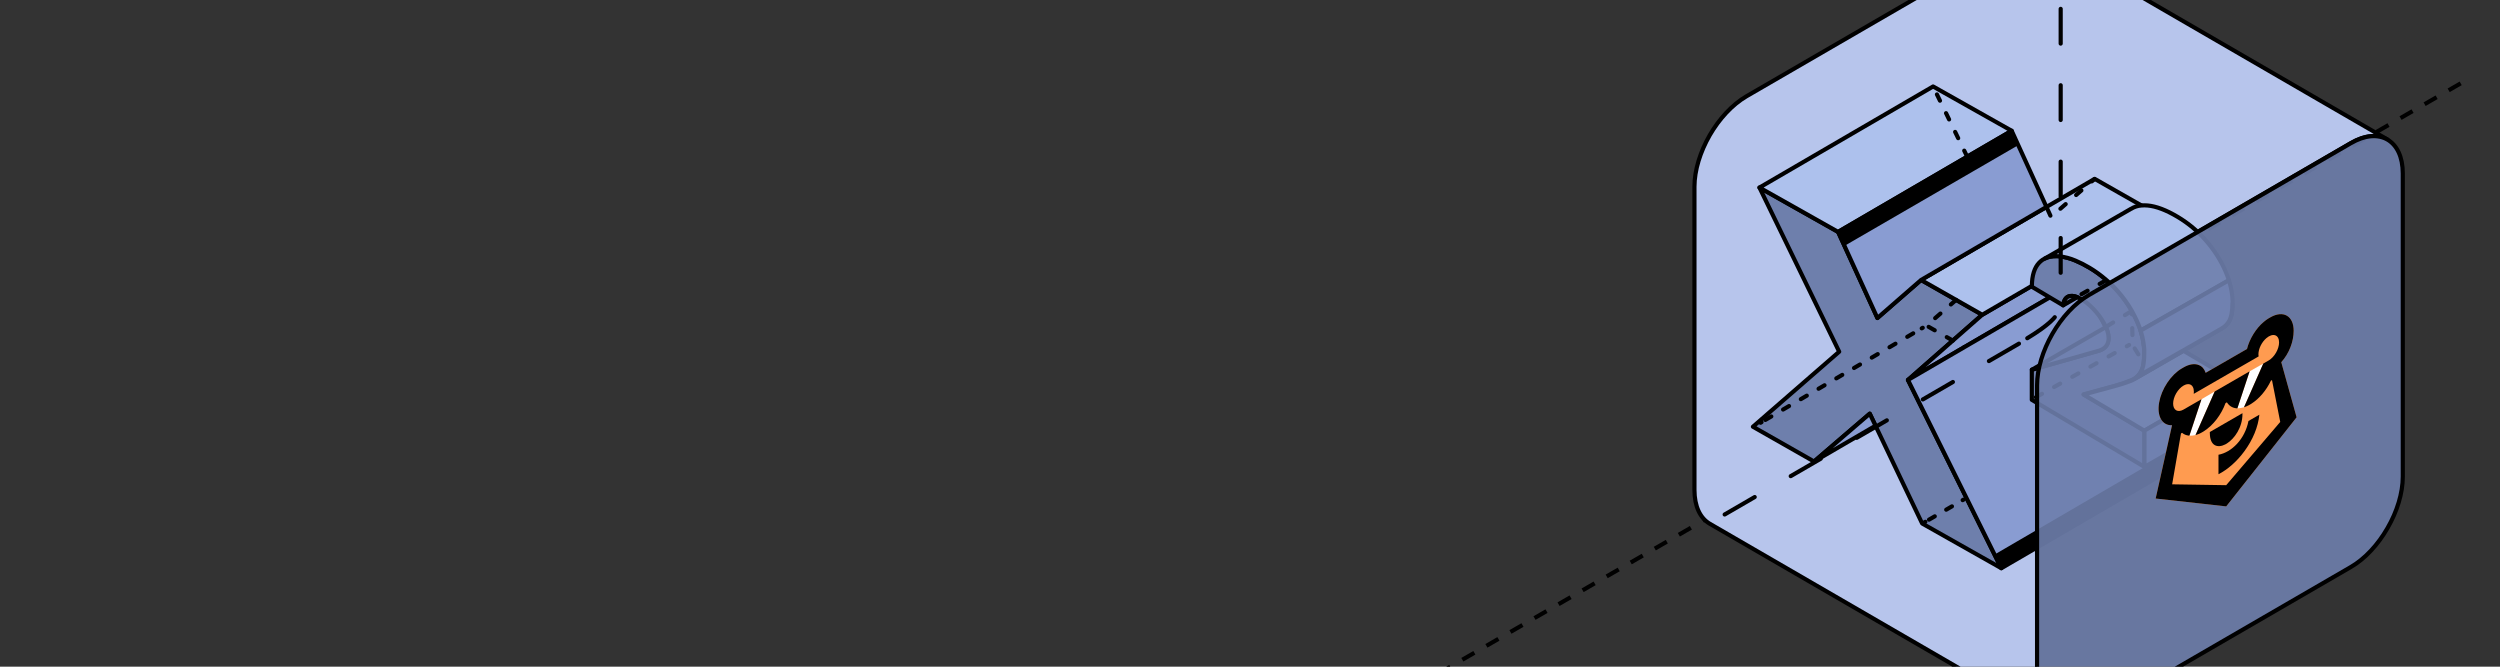 <?xml version="1.0" encoding="UTF-8"?> <svg xmlns="http://www.w3.org/2000/svg" width="360" height="96" viewBox="0 0 360 96" fill="none"><rect x="0" y="0" width="360" height="96" fill="#333333" stroke="none"/><g clip-path="url(#clip0_2667_7522)"><path d="M461.725 -49.996L20 205.026" stroke="black" stroke-width="0.6" stroke-linejoin="round" stroke-dasharray="2 2"></path><path d="M293.338 99.138V55.48C293.338 53.084 294.184 50.426 295.539 48.062C296.894 45.697 298.772 43.642 300.835 42.452L338.503 20.615C340.566 19.41 342.444 19.302 343.799 20.09L294.461 -8.501C293.107 -9.289 291.229 -9.166 289.166 -7.975L251.497 13.861C249.434 15.067 247.556 17.122 246.201 19.471C244.847 21.836 244 24.494 244 26.889V70.548C244 72.943 244.847 74.627 246.201 75.416L295.539 104.006C294.184 103.218 293.338 101.533 293.338 99.138Z" fill="#B7C5EC" stroke="black" stroke-width="0.6" stroke-miterlimit="10" stroke-linecap="round" stroke-linejoin="round"></path><path d="M288.189 81.822L276.79 75.38L270.072 61.305L269.245 59.571L261.225 66.459L252.422 61.448L264.843 50.646L253.363 27.009L264.686 33.393L270.346 45.795L276.633 40.316L281.679 43.186L285.44 45.327L281.205 49.045L274.748 54.716L276.235 57.716L288.189 81.822Z" fill="#6E7FAC" stroke="black" stroke-width="0.6" stroke-linecap="round" stroke-linejoin="round"></path><path d="M310.436 30.767L299.747 40.16L282.865 49.989L274.748 54.716L281.205 49.045L285.44 45.326L310.436 30.767Z" fill="#899CD2" stroke="black" stroke-width="0.6" stroke-linecap="round" stroke-linejoin="round"></path><path d="M310.437 30.767L285.442 45.327L281.68 43.186L276.635 40.316L288.53 33.389L294.69 29.801L301.634 25.757L310.437 30.767Z" fill="#ADC1ED" stroke="black" stroke-width="0.6" stroke-linecap="round" stroke-linejoin="round"></path><path d="M289.682 18.833L283.274 22.565L264.686 33.393L253.363 27.009L278.362 12.453L289.682 18.833Z" fill="#ADC1ED" stroke="black" stroke-width="0.6" stroke-linecap="round" stroke-linejoin="round"></path><path d="M270.073 61.305L261.227 66.458L269.246 59.571L270.073 61.305Z" fill="#899CD2" stroke="black" stroke-width="0.6" stroke-linecap="round" stroke-linejoin="round"></path><path d="M288.528 33.389L284.215 24.501L283.744 23.531L283.277 22.565L283.27 22.558L278.365 12.453L278.427 12.489L278.993 12.804" stroke="black" stroke-width="0.6" stroke-linecap="round" stroke-linejoin="round" stroke-dasharray="1 2"></path><path d="M281.206 49.042L277.422 46.892L281.68 43.186" stroke="black" stroke-width="0.6" stroke-linecap="round" stroke-linejoin="round" stroke-dasharray="1 2"></path><path d="M309.034 29.97L310.43 30.767L310.403 30.793L306.198 34.486L305.61 35.007L300.995 39.057L299.74 40.16L300.508 41.706L302.914 46.57L306.508 53.799L309.518 59.87L310.498 61.822L311.436 63.713L311.456 63.752L313.197 67.269L309.24 65.03L309.194 65.004L307.887 64.266L307.064 63.8L301.796 60.827L298.263 53.419L297.224 51.245L296.705 50.181L295.071 46.749L294.241 45.015L286.221 51.902L282.865 49.986" stroke="black" stroke-width="0.6" stroke-linecap="round" stroke-linejoin="round" stroke-dasharray="2.57 4.28"></path><path d="M294.846 30.145L295.342 31.235L301.594 25.792" stroke="black" stroke-width="0.6" stroke-linecap="round" stroke-linejoin="round" stroke-dasharray="1 2"></path><path d="M294.69 29.801L288.53 33.389L276.635 40.316L270.347 45.795L265.563 35.309L265.112 34.326L264.688 33.392L283.278 22.565L286.912 20.45L289.683 18.836L289.687 18.839L290.138 19.822V19.825L290.585 20.808L294.69 29.801Z" fill="#899CD2" stroke="black" stroke-width="0.6" stroke-linecap="round" stroke-linejoin="round"></path><path d="M313.188 67.265L288.189 81.822L276.235 57.716L274.748 54.716L282.865 49.989L295.175 42.818L299.747 40.16L300.512 41.705L302.923 46.569L306.512 53.799V53.802L309.521 59.873L310.489 61.819L311.426 63.709L311.446 63.748L313.188 67.265Z" fill="#899CD2" stroke="black" stroke-width="0.6" stroke-linecap="round" stroke-linejoin="round"></path><path d="M306.591 53.753L306.297 53.923" stroke="black" stroke-width="0.6" stroke-linecap="round" stroke-linejoin="round"></path><path d="M306.294 53.926L306.24 53.956" stroke="black" stroke-width="0.6" stroke-linecap="round" stroke-linejoin="round"></path><path d="M253.518 60.875L253.658 60.794" stroke="black" stroke-width="0.6" stroke-linecap="round" stroke-linejoin="round"></path><path d="M254.213 60.468L276.451 47.445" stroke="black" stroke-width="0.6" stroke-linecap="round" stroke-linejoin="round" stroke-dasharray="0.99 1.97"></path><path d="M276.729 47.282L276.872 47.201" stroke="black" stroke-width="0.6" stroke-linecap="round" stroke-linejoin="round"></path><path d="M277.104 75.223L277.247 75.142" stroke="black" stroke-width="0.6" stroke-linecap="round" stroke-linejoin="round"></path><path d="M277.783 74.83L282.355 72.175" stroke="black" stroke-width="0.6" stroke-linecap="round" stroke-linejoin="round" stroke-dasharray="0.95 1.91"></path><path d="M282.623 72.019L282.767 71.937" stroke="black" stroke-width="0.6" stroke-linecap="round" stroke-linejoin="round"></path><path d="M313.152 67.311L306.783 71L288.13 81.812L287.686 80.826L287.238 79.843L312.208 65.284L312.705 66.325V66.328L313.152 67.311Z" fill="black"></path><path d="M290.669 20.88L284.3 24.573L265.647 35.381L265.2 34.398L264.752 33.412L289.722 18.853L290.222 19.897L290.669 20.88Z" fill="black"></path><path d="M304.547 55.556L300.034 56.792L308.795 62.024V67.23L292.58 57.573V53.239L297.498 51.843L302.299 50.48C303.632 50.025 303.851 48.915 303.462 47.669C303.401 47.474 303.329 47.281 303.246 47.093C303.062 46.683 302.844 46.289 302.593 45.916C301.665 44.52 300.282 43.248 299.132 42.789C298.113 42.386 297.276 42.617 297.09 43.967L295.171 42.828L292.59 41.292C292.59 41.25 292.59 41.208 292.59 41.165C292.607 39.658 292.956 38.547 293.636 37.834C293.785 37.675 293.951 37.533 294.132 37.411C294.241 37.336 294.356 37.271 294.475 37.216C294.71 37.1 294.958 37.014 295.214 36.962C295.537 36.898 295.866 36.871 296.194 36.88C296.309 36.88 296.43 36.88 296.551 36.903C297.347 36.993 298.125 37.199 298.861 37.515C299.563 37.811 300.242 38.156 300.893 38.55L301.299 38.8L301.544 38.956C301.98 39.236 302.391 39.538 302.779 39.861C302.978 40.02 303.178 40.186 303.371 40.358L303.576 40.541L303.982 40.921L304.178 41.117C304.446 41.383 304.701 41.657 304.949 41.943C305.717 42.817 306.395 43.765 306.972 44.774C306.973 44.781 306.973 44.789 306.972 44.796L307.037 44.907L307.21 45.232C307.236 45.271 307.256 45.314 307.279 45.356C307.279 45.382 307.308 45.408 307.321 45.437C307.419 45.629 307.517 45.825 307.606 46.023C307.658 46.13 307.71 46.244 307.756 46.348C307.89 46.674 308.014 46.967 308.122 47.272L308.181 47.451L308.23 47.598C308.23 47.633 308.253 47.669 308.263 47.705C308.351 47.985 308.426 48.261 308.491 48.538V48.574C308.511 48.665 308.53 48.753 308.547 48.84L308.606 49.14C308.642 49.342 308.671 49.54 308.697 49.739L308.727 50.038C308.727 50.119 308.743 50.204 308.749 50.285C308.756 50.366 308.749 50.438 308.749 50.513C308.751 50.538 308.751 50.563 308.749 50.588C308.749 50.653 308.749 50.718 308.749 50.78C308.749 50.841 308.749 50.946 308.749 51.027C308.752 51.451 308.724 51.875 308.664 52.296C308.661 52.33 308.655 52.363 308.648 52.397C308.648 52.465 308.625 52.533 308.609 52.598L308.579 52.735C308.579 52.771 308.579 52.803 308.553 52.839C308.54 52.894 308.524 52.949 308.504 53.002C308.504 53.054 308.472 53.106 308.455 53.155L308.41 53.272C308.367 53.371 308.319 53.468 308.266 53.561C308.233 53.62 308.197 53.675 308.161 53.731L308.129 53.776C308.102 53.817 308.072 53.856 308.04 53.893L307.991 53.958L307.867 54.095C307.818 54.147 307.766 54.199 307.71 54.248L307.71 54.248C307.619 54.322 307.619 54.322 307.527 54.397L307.397 54.489C307.291 54.555 307.182 54.615 307.07 54.668L306.932 54.733L306.838 54.772C306.091 55.079 305.326 55.341 304.547 55.556Z" fill="#6E7FAC" stroke="black" stroke-width="0.6" stroke-linecap="round" stroke-linejoin="round"></path><path d="M302.309 50.483L292.594 53.239L303.257 47.093C303.894 48.57 303.845 49.963 302.309 50.483Z" fill="#899CD2" stroke="black" stroke-width="0.6" stroke-linecap="round" stroke-linejoin="round"></path><path d="M299.14 42.789L297.098 43.967C297.284 42.616 298.12 42.385 299.14 42.789Z" fill="#6E7FAC" stroke="black" stroke-width="0.6" stroke-linecap="round" stroke-linejoin="round"></path><path d="M321.501 54.69L317.034 57.264L308.796 62.024L300.041 56.818L304.551 55.585C305.342 55.378 306.12 55.125 306.881 54.827C306.962 54.794 307.037 54.758 307.113 54.723C307.225 54.669 307.334 54.608 307.439 54.541L309.959 53.089L314.429 50.516L321.501 54.69Z" fill="#ADC1ED" stroke="black" stroke-width="0.6" stroke-linecap="round" stroke-linejoin="round"></path><path d="M310.037 44.578L307.299 45.356L306.979 44.77L307.109 49.712L308.72 52.315L309.969 53.057" stroke="black" stroke-width="0.6" stroke-linecap="round" stroke-linejoin="round" stroke-dasharray="1 2"></path><path d="M312.781 49.495L312.744 49.475L312.764 49.468" stroke="black" stroke-width="0.6" stroke-linecap="round" stroke-linejoin="round" stroke-dasharray="2.72 4.54"></path><path d="M321.502 54.69V59.925L312.568 65.076L310.192 66.445L308.807 67.242V62.007L310.548 61.005L317.035 57.264H317.038L321.502 54.69Z" fill="#899CD2" stroke="black" stroke-width="0.6" stroke-linecap="round" stroke-linejoin="round"></path><path d="M308.512 48.547C308.447 48.271 308.371 47.991 308.283 47.715C308.371 47.994 308.447 48.271 308.512 48.547Z" fill="#899CD2" stroke="black" stroke-width="0.6" stroke-linecap="round" stroke-linejoin="round"></path><path d="M308.637 49.149C308.673 49.351 308.702 49.55 308.728 49.748C308.702 49.55 308.673 49.335 308.637 49.149Z" fill="#899CD2" stroke="black" stroke-width="0.6" stroke-linecap="round" stroke-linejoin="round"></path><path d="M308.727 49.748L308.756 50.047C308.756 50.129 308.772 50.213 308.779 50.295C308.766 50.112 308.749 49.93 308.727 49.748Z" fill="#899CD2" stroke="black" stroke-width="0.6" stroke-linecap="round" stroke-linejoin="round"></path><path d="M307.627 46.026C307.54 45.826 307.445 45.631 307.343 45.44C307.343 45.411 307.313 45.385 307.3 45.359C307.277 45.317 307.258 45.274 307.232 45.235L307.058 44.91C307.042 44.884 307.026 44.858 307.013 44.832L306.993 44.799C306.995 44.792 306.995 44.784 306.993 44.777C306.416 43.768 305.738 42.82 304.97 41.946C304.722 41.66 304.467 41.386 304.199 41.12L304.003 40.924L303.568 40.55L303.363 40.365C303.17 40.196 302.97 40.039 302.771 39.87C302.372 39.549 301.961 39.248 301.536 38.966C301.454 38.914 301.376 38.858 301.294 38.81L300.889 38.559C300.237 38.166 299.558 37.82 298.856 37.525C298.121 37.208 297.342 37.002 296.546 36.913C296.425 36.913 296.304 36.893 296.19 36.89C295.861 36.881 295.532 36.908 295.209 36.971C294.953 37.024 294.705 37.109 294.471 37.225L306.856 30.074H306.872C307.315 29.794 307.82 29.627 308.343 29.589C308.644 29.56 308.947 29.56 309.248 29.589C310.49 29.7 311.937 30.248 313.591 31.235C315.117 32.145 316.487 33.292 317.65 34.632C318.815 35.95 319.768 37.441 320.473 39.05C320.663 39.49 320.826 39.929 320.966 40.352L308.251 47.604L308.202 47.458L308.143 47.279C308.036 46.973 307.911 46.664 307.777 46.355C307.732 46.247 307.679 46.133 307.627 46.026Z" fill="#ADC1ED" stroke="black" stroke-width="0.6" stroke-linecap="round" stroke-linejoin="round"></path><path d="M321.501 43.804C321.503 44.265 321.464 44.726 321.383 45.18C321.323 45.558 321.199 45.923 321.017 46.26C320.774 46.686 320.421 47.038 319.995 47.282L318.792 47.975L314.439 50.48L309.969 53.054L307.449 54.505L307.58 54.414L307.671 54.339C307.703 54.316 307.734 54.291 307.763 54.264C307.818 54.215 307.871 54.163 307.92 54.111L308.044 53.974L308.093 53.909C308.125 53.872 308.154 53.833 308.181 53.792L308.214 53.747C308.25 53.691 308.286 53.636 308.318 53.578C308.372 53.484 308.42 53.387 308.462 53.288L308.508 53.171C308.528 53.121 308.544 53.07 308.557 53.018C308.577 52.963 308.593 52.907 308.606 52.855C308.619 52.803 308.606 52.787 308.632 52.751L308.662 52.614C308.678 52.55 308.688 52.481 308.701 52.413C308.708 52.38 308.714 52.346 308.717 52.312C308.776 51.892 308.805 51.468 308.802 51.043" fill="#899CD2"></path><path d="M321.501 43.804C321.503 44.265 321.464 44.726 321.383 45.18C321.323 45.558 321.199 45.923 321.017 46.26C320.774 46.686 320.421 47.038 319.995 47.282L318.792 47.975L314.439 50.48L309.969 53.054L307.449 54.505L307.58 54.414L307.671 54.339C307.703 54.316 307.734 54.291 307.763 54.264C307.818 54.215 307.871 54.163 307.92 54.111L308.044 53.974L308.093 53.909C308.125 53.872 308.154 53.833 308.181 53.792L308.214 53.747C308.25 53.691 308.286 53.636 308.318 53.578C308.372 53.484 308.42 53.387 308.462 53.288L308.508 53.171C308.528 53.121 308.544 53.07 308.557 53.018C308.577 52.963 308.593 52.907 308.606 52.855C308.619 52.803 308.606 52.787 308.632 52.751L308.662 52.614C308.678 52.55 308.688 52.481 308.701 52.413C308.708 52.38 308.714 52.346 308.717 52.312C308.776 51.892 308.805 51.468 308.802 51.043" stroke="black" stroke-width="0.6" stroke-linecap="round" stroke-linejoin="round"></path><path d="M293.176 57.199L306.59 49.673" stroke="black" stroke-width="0.6" stroke-linecap="round" stroke-linejoin="round" stroke-dasharray="1 2"></path><path d="M299.738 42.359L303.225 40.388" stroke="black" stroke-width="0.6" stroke-linecap="round" stroke-linejoin="round" stroke-dasharray="1 2"></path><path d="M303.439 46.96L306.979 44.77" stroke="black" stroke-width="0.6" stroke-linecap="round" stroke-linejoin="round" stroke-dasharray="1 2"></path><path d="M321.488 43.235C321.47 42.825 321.427 42.416 321.361 42.011C321.298 41.62 321.214 41.232 321.109 40.85C321.063 40.687 321.018 40.524 320.965 40.355L308.25 47.607C308.25 47.643 308.273 47.679 308.283 47.715C308.371 47.995 308.446 48.271 308.511 48.548V48.583C308.531 48.675 308.551 48.762 308.567 48.85C308.583 48.938 308.61 49.049 308.626 49.15C308.662 49.351 308.691 49.55 308.717 49.748C308.744 49.947 308.757 50.113 308.77 50.295C308.77 50.37 308.77 50.444 308.77 50.523C308.771 50.547 308.771 50.572 308.77 50.597C308.77 50.662 308.77 50.727 308.77 50.789C308.77 50.851 308.77 50.955 308.77 51.037C308.772 51.462 308.744 51.887 308.685 52.309C308.681 52.343 308.676 52.376 308.668 52.41C308.668 52.478 308.645 52.546 308.632 52.611C308.619 52.676 308.61 52.702 308.6 52.748C308.59 52.794 308.6 52.816 308.574 52.852C308.547 52.888 308.544 52.959 308.525 53.015C308.512 53.067 308.495 53.118 308.476 53.168C308.476 53.207 308.446 53.246 308.43 53.285C308.388 53.384 308.34 53.481 308.286 53.574C308.253 53.633 308.217 53.688 308.181 53.743L308.149 53.789C308.122 53.83 308.093 53.869 308.061 53.906L308.012 53.971L307.887 54.108C307.838 54.16 307.786 54.209 307.73 54.261L309.891 53.025L318.756 47.972L319.959 47.279C320.385 47.035 320.738 46.682 320.982 46.257C321.164 45.92 321.287 45.555 321.348 45.177C321.428 44.723 321.467 44.262 321.465 43.801V43.713C321.501 43.557 321.498 43.394 321.488 43.235Z" fill="#899CD2" stroke="black" stroke-width="0.6" stroke-linecap="round" stroke-linejoin="round"></path><path d="M320.965 40.352V40.356" stroke="black" stroke-width="0.6" stroke-linecap="round" stroke-linejoin="round"></path><path d="M338.504 81.659L300.835 103.496C298.772 104.701 296.894 104.81 295.539 104.021C294.185 103.233 293.338 101.549 293.338 99.153V55.495C293.338 53.099 294.185 50.441 295.539 48.077C296.894 45.712 298.772 43.657 300.835 42.467L338.504 20.63C340.567 19.425 342.444 19.317 343.799 20.105C345.154 20.893 346.001 22.577 346.001 24.973V68.631C346.001 71.027 345.169 73.685 343.799 76.049C342.444 78.414 340.567 80.469 338.504 81.659Z" fill="#6E7FAC" fill-opacity="0.9" stroke="black" stroke-width="0.6" stroke-miterlimit="10" stroke-linecap="round" stroke-linejoin="round"></path><path d="M328.501 52.159L330.713 60.09L320.574 72.921L310.416 71.787L312.775 61.232C312.084 61.259 311.524 60.951 311.186 60.357C310.849 59.763 310.755 58.919 310.919 57.965C311.084 57.012 311.498 56.005 312.092 55.112C312.686 54.218 313.425 53.492 314.187 53.052L314.49 52.877C315.282 52.43 316.045 52.322 316.645 52.573C317.101 52.749 317.437 53.136 317.614 53.688L323.57 50.252C323.918 48.838 324.86 47.278 325.973 46.356C326.192 46.171 326.415 46.008 326.639 45.868L326.942 45.693C327.829 45.181 328.68 45.097 329.308 45.46C329.936 45.822 330.288 46.601 330.288 47.626C330.288 49.177 329.644 50.887 328.501 52.159Z" fill="#FF9B50"></path><path d="M317.013 57.489L318.915 56.375L316.151 62.653C315.849 62.719 315.555 62.749 315.273 62.743L317.013 57.489Z" fill="white"></path><path d="M323.946 53.473L325.915 52.353L323.138 58.644C322.808 58.741 322.488 58.796 322.18 58.809L323.946 53.473Z" fill="white"></path><path d="M319.461 65.483L319.461 68.291C320.785 67.617 322.137 66.425 323.194 64.974C324.424 63.298 325.165 61.484 325.35 59.715L323.779 60.621C323.27 63.25 321.336 65.139 319.461 65.483Z" fill="black"></path><path d="M320.445 63.99C320.486 63.966 320.526 63.947 320.564 63.924C320.603 63.902 320.643 63.879 320.686 63.851C321.759 63.17 322.914 61.558 322.914 59.629L322.914 59.498L318.215 62.209L318.215 62.34C318.215 64.268 319.368 64.548 320.44 63.993L320.445 63.99Z" fill="black"></path><path d="M316.152 62.653C316.412 62.581 316.679 62.474 316.947 62.335L316.955 62.33C317.021 62.296 317.086 62.261 317.148 62.224C317.211 62.188 317.276 62.151 317.34 62.108L317.346 62.105C318.7 61.247 319.856 59.734 320.475 58.049L320.672 57.935C320.989 58.441 321.466 58.739 322.05 58.797L322.18 58.809L323.946 53.472L318.916 56.374L316.152 62.653Z" fill="black"></path><path d="M328.501 52.159C329.644 50.887 330.288 49.177 330.288 47.626C330.288 46.601 329.935 45.822 329.308 45.46C328.68 45.097 327.829 45.182 326.941 45.694L326.638 45.868C326.414 46.008 326.19 46.172 325.972 46.358C324.858 47.279 323.916 48.84 323.568 50.253L317.613 53.689C317.435 53.138 317.099 52.751 316.643 52.574C316.044 52.323 315.281 52.431 314.49 52.877L314.187 53.052C313.424 53.491 312.685 54.218 312.09 55.112C311.495 56.006 311.081 57.013 310.916 57.968C310.752 58.922 310.846 59.766 311.184 60.36C311.522 60.954 312.083 61.262 312.775 61.234L310.416 71.787L320.572 72.921L330.711 60.091L328.501 52.159ZM320.574 69.866L312.789 69.742L314.061 62.419L314.221 62.326C314.483 62.548 314.8 62.683 315.156 62.725L315.273 62.741L317.013 57.487L314.427 58.979C314.03 59.208 313.65 59.245 313.369 59.083C313.089 58.921 312.931 58.573 312.931 58.115C312.931 57.657 313.089 57.127 313.369 56.642C313.65 56.156 314.03 55.755 314.427 55.526C314.456 55.509 314.485 55.495 314.512 55.481C314.778 55.341 315.036 55.289 315.258 55.331C315.479 55.374 315.656 55.509 315.769 55.722C315.867 55.898 315.917 56.124 315.916 56.383C315.917 56.459 315.912 56.538 315.903 56.618L315.903 56.712L325.24 51.325C325.222 51.23 325.213 51.127 325.213 51.02C325.214 50.632 325.328 50.191 325.536 49.768C325.745 49.345 326.036 48.965 326.362 48.689C326.58 48.502 326.808 48.368 327.027 48.297C327.246 48.227 327.452 48.221 327.627 48.281C327.803 48.34 327.945 48.464 328.042 48.642C328.138 48.82 328.188 49.048 328.186 49.308C328.187 49.765 328.031 50.294 327.752 50.779C327.474 51.265 327.095 51.668 326.699 51.9L325.911 52.355L323.135 58.646C323.352 58.577 323.574 58.484 323.797 58.368L323.803 58.364C323.869 58.332 323.934 58.294 323.995 58.259C324.056 58.223 324.122 58.186 324.192 58.14C325.331 57.418 326.35 56.209 327.008 54.823L327.166 54.732L328.354 60.759L320.574 69.866Z" fill="black"></path><path d="M248.352 74.086L291.177 49.225" stroke="black" stroke-width="0.6" stroke-miterlimit="10" stroke-linecap="round" stroke-linejoin="round" stroke-dasharray="5 6"></path><path d="M296.738 1.277V42.735" stroke="black" stroke-width="0.6" stroke-miterlimit="10" stroke-linecap="round" stroke-linejoin="round" stroke-dasharray="5 6"></path><path d="M291.928 48.705C294.94 46.88 296.142 45.657 296.554 44.657" stroke="black" stroke-width="0.6" stroke-miterlimit="10" stroke-linecap="round" stroke-linejoin="round" stroke-dasharray="5 6"></path><path d="M295.01 -8.178C296.638 -6.918 296.599 -7.467 296.691 -0.057" stroke="black" stroke-width="0.6" stroke-miterlimit="10" stroke-linecap="round" stroke-linejoin="round" stroke-dasharray="5 6"></path></g><defs><clipPath id="clip0_2667_7522"><rect width="360" height="96" rx="24" fill="white"></rect></clipPath></defs></svg> 